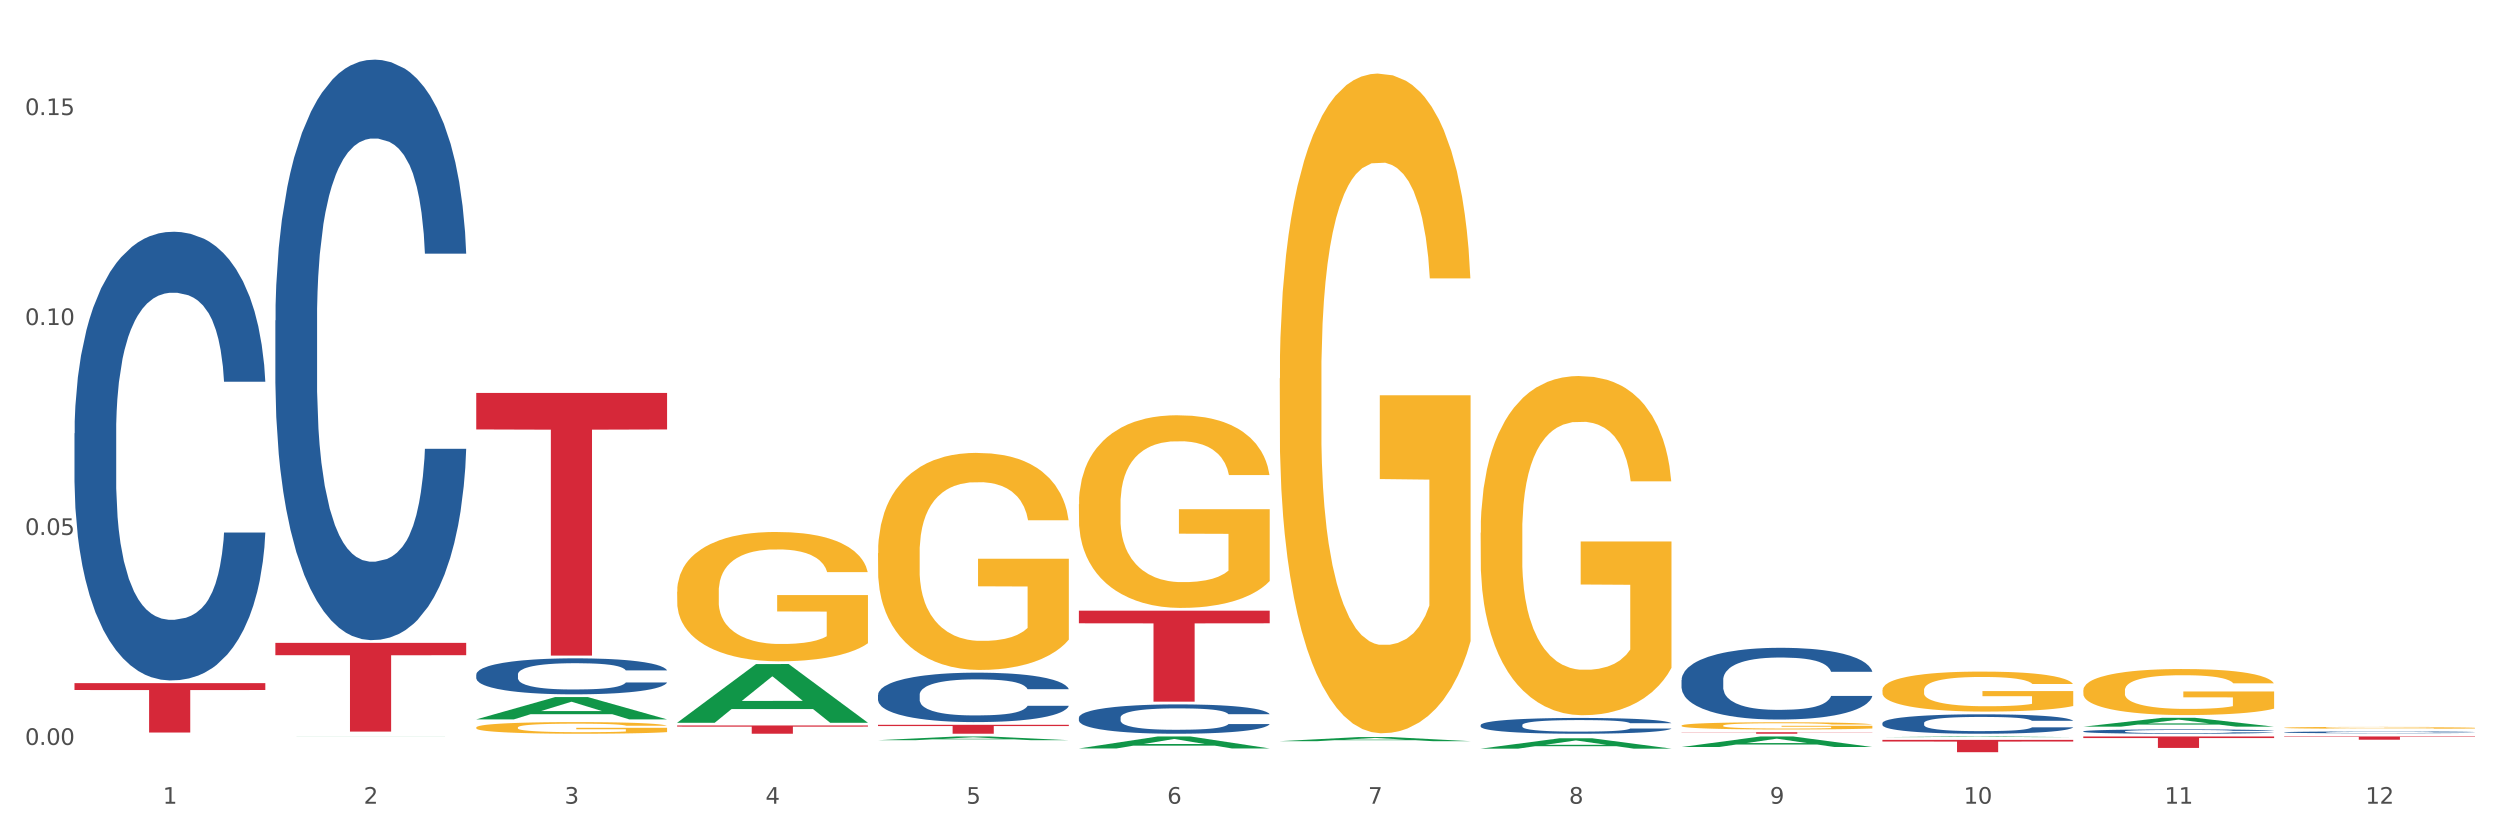 <?xml version="1.0" encoding="utf-8" standalone="no"?>
<!DOCTYPE svg PUBLIC "-//W3C//DTD SVG 1.1//EN"
  "http://www.w3.org/Graphics/SVG/1.1/DTD/svg11.dtd">
<svg xmlns:xlink="http://www.w3.org/1999/xlink" width="1080pt" height="360pt" viewBox="0 0 1080 360" xmlns="http://www.w3.org/2000/svg" version="1.1">
 <rect x="0" y="0" width="1080" height="360" fill="#333333" stroke="none"/>
 <defs>
  <style type="text/css">*{stroke-linejoin: round; stroke-linecap: butt}</style>
 </defs>
 <g id="figure_1">
  <g id="patch_1">
   <path d="M 0 360 
L 1080 360 
L 1080 0 
L 0 0 
z
" style="fill: #ffffff; stroke: #ffffff; stroke-linejoin: miter"/>
  </g>
  <g id="axes_1">
   <g id="matplotlib.axis_1">
    <g id="xtick_1">
     <g id="text_1">
      <!-- 1 -->
      <g style="fill: #4d4d4d" transform="translate(70.342 347.204) scale(0.096 -0.096)">
       <defs>
        <path id="DejaVuSans-31" d="M 794 531 
L 1825 531 
L 1825 4091 
L 703 3866 
L 703 4441 
L 1819 4666 
L 2450 4666 
L 2450 531 
L 3481 531 
L 3481 0 
L 794 0 
L 794 531 
z
" transform="scale(0.016)"/>
       </defs>
       <use xlink:href="#DejaVuSans-31"/>
      </g>
     </g>
    </g>
    <g id="xtick_2">
     <g id="text_2">
      <!-- 2 -->
      <g style="fill: #4d4d4d" transform="translate(157.122 347.204) scale(0.096 -0.096)">
       <defs>
        <path id="DejaVuSans-32" d="M 1228 531 
L 3431 531 
L 3431 0 
L 469 0 
L 469 531 
Q 828 903 1448 1529 
Q 2069 2156 2228 2338 
Q 2531 2678 2651 2914 
Q 2772 3150 2772 3378 
Q 2772 3750 2511 3984 
Q 2250 4219 1831 4219 
Q 1534 4219 1204 4116 
Q 875 4013 500 3803 
L 500 4441 
Q 881 4594 1212 4672 
Q 1544 4750 1819 4750 
Q 2544 4750 2975 4387 
Q 3406 4025 3406 3419 
Q 3406 3131 3298 2873 
Q 3191 2616 2906 2266 
Q 2828 2175 2409 1742 
Q 1991 1309 1228 531 
z
" transform="scale(0.016)"/>
       </defs>
       <use xlink:href="#DejaVuSans-32"/>
      </g>
     </g>
    </g>
    <g id="xtick_3">
     <g id="text_3">
      <!-- 3 -->
      <g style="fill: #4d4d4d" transform="translate(243.902 347.204) scale(0.096 -0.096)">
       <defs>
        <path id="DejaVuSans-33" d="M 2597 2516 
Q 3050 2419 3304 2112 
Q 3559 1806 3559 1356 
Q 3559 666 3084 287 
Q 2609 -91 1734 -91 
Q 1441 -91 1130 -33 
Q 819 25 488 141 
L 488 750 
Q 750 597 1062 519 
Q 1375 441 1716 441 
Q 2309 441 2620 675 
Q 2931 909 2931 1356 
Q 2931 1769 2642 2001 
Q 2353 2234 1838 2234 
L 1294 2234 
L 1294 2753 
L 1863 2753 
Q 2328 2753 2575 2939 
Q 2822 3125 2822 3475 
Q 2822 3834 2567 4026 
Q 2313 4219 1838 4219 
Q 1578 4219 1281 4162 
Q 984 4106 628 3988 
L 628 4550 
Q 988 4650 1302 4700 
Q 1616 4750 1894 4750 
Q 2613 4750 3031 4423 
Q 3450 4097 3450 3541 
Q 3450 3153 3228 2886 
Q 3006 2619 2597 2516 
z
" transform="scale(0.016)"/>
       </defs>
       <use xlink:href="#DejaVuSans-33"/>
      </g>
     </g>
    </g>
    <g id="xtick_4">
     <g id="text_4">
      <!-- 4 -->
      <g style="fill: #4d4d4d" transform="translate(330.683 347.204) scale(0.096 -0.096)">
       <defs>
        <path id="DejaVuSans-34" d="M 2419 4116 
L 825 1625 
L 2419 1625 
L 2419 4116 
z
M 2253 4666 
L 3047 4666 
L 3047 1625 
L 3713 1625 
L 3713 1100 
L 3047 1100 
L 3047 0 
L 2419 0 
L 2419 1100 
L 313 1100 
L 313 1709 
L 2253 4666 
z
" transform="scale(0.016)"/>
       </defs>
       <use xlink:href="#DejaVuSans-34"/>
      </g>
     </g>
    </g>
    <g id="xtick_5">
     <g id="text_5">
      <!-- 5 -->
      <g style="fill: #4d4d4d" transform="translate(417.463 347.204) scale(0.096 -0.096)">
       <defs>
        <path id="DejaVuSans-35" d="M 691 4666 
L 3169 4666 
L 3169 4134 
L 1269 4134 
L 1269 2991 
Q 1406 3038 1543 3061 
Q 1681 3084 1819 3084 
Q 2600 3084 3056 2656 
Q 3513 2228 3513 1497 
Q 3513 744 3044 326 
Q 2575 -91 1722 -91 
Q 1428 -91 1123 -41 
Q 819 9 494 109 
L 494 744 
Q 775 591 1075 516 
Q 1375 441 1709 441 
Q 2250 441 2565 725 
Q 2881 1009 2881 1497 
Q 2881 1984 2565 2268 
Q 2250 2553 1709 2553 
Q 1456 2553 1204 2497 
Q 953 2441 691 2322 
L 691 4666 
z
" transform="scale(0.016)"/>
       </defs>
       <use xlink:href="#DejaVuSans-35"/>
      </g>
     </g>
    </g>
    <g id="xtick_6">
     <g id="text_6">
      <!-- 6 -->
      <g style="fill: #4d4d4d" transform="translate(504.243 347.204) scale(0.096 -0.096)">
       <defs>
        <path id="DejaVuSans-36" d="M 2113 2584 
Q 1688 2584 1439 2293 
Q 1191 2003 1191 1497 
Q 1191 994 1439 701 
Q 1688 409 2113 409 
Q 2538 409 2786 701 
Q 3034 994 3034 1497 
Q 3034 2003 2786 2293 
Q 2538 2584 2113 2584 
z
M 3366 4563 
L 3366 3988 
Q 3128 4100 2886 4159 
Q 2644 4219 2406 4219 
Q 1781 4219 1451 3797 
Q 1122 3375 1075 2522 
Q 1259 2794 1537 2939 
Q 1816 3084 2150 3084 
Q 2853 3084 3261 2657 
Q 3669 2231 3669 1497 
Q 3669 778 3244 343 
Q 2819 -91 2113 -91 
Q 1303 -91 875 529 
Q 447 1150 447 2328 
Q 447 3434 972 4092 
Q 1497 4750 2381 4750 
Q 2619 4750 2861 4703 
Q 3103 4656 3366 4563 
z
" transform="scale(0.016)"/>
       </defs>
       <use xlink:href="#DejaVuSans-36"/>
      </g>
     </g>
    </g>
    <g id="xtick_7">
     <g id="text_7">
      <!-- 7 -->
      <g style="fill: #4d4d4d" transform="translate(591.024 347.204) scale(0.096 -0.096)">
       <defs>
        <path id="DejaVuSans-37" d="M 525 4666 
L 3525 4666 
L 3525 4397 
L 1831 0 
L 1172 0 
L 2766 4134 
L 525 4134 
L 525 4666 
z
" transform="scale(0.016)"/>
       </defs>
       <use xlink:href="#DejaVuSans-37"/>
      </g>
     </g>
    </g>
    <g id="xtick_8">
     <g id="text_8">
      <!-- 8 -->
      <g style="fill: #4d4d4d" transform="translate(677.804 347.204) scale(0.096 -0.096)">
       <defs>
        <path id="DejaVuSans-38" d="M 2034 2216 
Q 1584 2216 1326 1975 
Q 1069 1734 1069 1313 
Q 1069 891 1326 650 
Q 1584 409 2034 409 
Q 2484 409 2743 651 
Q 3003 894 3003 1313 
Q 3003 1734 2745 1975 
Q 2488 2216 2034 2216 
z
M 1403 2484 
Q 997 2584 770 2862 
Q 544 3141 544 3541 
Q 544 4100 942 4425 
Q 1341 4750 2034 4750 
Q 2731 4750 3128 4425 
Q 3525 4100 3525 3541 
Q 3525 3141 3298 2862 
Q 3072 2584 2669 2484 
Q 3125 2378 3379 2068 
Q 3634 1759 3634 1313 
Q 3634 634 3220 271 
Q 2806 -91 2034 -91 
Q 1263 -91 848 271 
Q 434 634 434 1313 
Q 434 1759 690 2068 
Q 947 2378 1403 2484 
z
M 1172 3481 
Q 1172 3119 1398 2916 
Q 1625 2713 2034 2713 
Q 2441 2713 2670 2916 
Q 2900 3119 2900 3481 
Q 2900 3844 2670 4047 
Q 2441 4250 2034 4250 
Q 1625 4250 1398 4047 
Q 1172 3844 1172 3481 
z
" transform="scale(0.016)"/>
       </defs>
       <use xlink:href="#DejaVuSans-38"/>
      </g>
     </g>
    </g>
    <g id="xtick_9">
     <g id="text_9">
      <!-- 9 -->
      <g style="fill: #4d4d4d" transform="translate(764.584 347.204) scale(0.096 -0.096)">
       <defs>
        <path id="DejaVuSans-39" d="M 703 97 
L 703 672 
Q 941 559 1184 500 
Q 1428 441 1663 441 
Q 2288 441 2617 861 
Q 2947 1281 2994 2138 
Q 2813 1869 2534 1725 
Q 2256 1581 1919 1581 
Q 1219 1581 811 2004 
Q 403 2428 403 3163 
Q 403 3881 828 4315 
Q 1253 4750 1959 4750 
Q 2769 4750 3195 4129 
Q 3622 3509 3622 2328 
Q 3622 1225 3098 567 
Q 2575 -91 1691 -91 
Q 1453 -91 1209 -44 
Q 966 3 703 97 
z
M 1959 2075 
Q 2384 2075 2632 2365 
Q 2881 2656 2881 3163 
Q 2881 3666 2632 3958 
Q 2384 4250 1959 4250 
Q 1534 4250 1286 3958 
Q 1038 3666 1038 3163 
Q 1038 2656 1286 2365 
Q 1534 2075 1959 2075 
z
" transform="scale(0.016)"/>
       </defs>
       <use xlink:href="#DejaVuSans-39"/>
      </g>
     </g>
    </g>
    <g id="xtick_10">
     <g id="text_10">
      <!-- 10 -->
      <g style="fill: #4d4d4d" transform="translate(848.311 347.204) scale(0.096 -0.096)">
       <defs>
        <path id="DejaVuSans-30" d="M 2034 4250 
Q 1547 4250 1301 3770 
Q 1056 3291 1056 2328 
Q 1056 1369 1301 889 
Q 1547 409 2034 409 
Q 2525 409 2770 889 
Q 3016 1369 3016 2328 
Q 3016 3291 2770 3770 
Q 2525 4250 2034 4250 
z
M 2034 4750 
Q 2819 4750 3233 4129 
Q 3647 3509 3647 2328 
Q 3647 1150 3233 529 
Q 2819 -91 2034 -91 
Q 1250 -91 836 529 
Q 422 1150 422 2328 
Q 422 3509 836 4129 
Q 1250 4750 2034 4750 
z
" transform="scale(0.016)"/>
       </defs>
       <use xlink:href="#DejaVuSans-31"/>
       <use xlink:href="#DejaVuSans-30" transform="translate(63.623 0)"/>
      </g>
     </g>
    </g>
    <g id="xtick_11">
     <g id="text_11">
      <!-- 11 -->
      <g style="fill: #4d4d4d" transform="translate(935.091 347.204) scale(0.096 -0.096)">
       <use xlink:href="#DejaVuSans-31"/>
       <use xlink:href="#DejaVuSans-31" transform="translate(63.623 0)"/>
      </g>
     </g>
    </g>
    <g id="xtick_12">
     <g id="text_12">
      <!-- 12 -->
      <g style="fill: #4d4d4d" transform="translate(1021.871 347.204) scale(0.096 -0.096)">
       <use xlink:href="#DejaVuSans-31"/>
       <use xlink:href="#DejaVuSans-32" transform="translate(63.623 0)"/>
      </g>
     </g>
    </g>
    <g id="xtick_13"/>
    <g id="xtick_14"/>
    <g id="xtick_15"/>
    <g id="xtick_16"/>
    <g id="xtick_17"/>
    <g id="xtick_18"/>
    <g id="xtick_19"/>
    <g id="xtick_20"/>
    <g id="xtick_21"/>
    <g id="xtick_22"/>
    <g id="xtick_23"/>
   </g>
   <g id="matplotlib.axis_2">
    <g id="ytick_1">
     <g id="text_13">
      <!-- 0.00 -->
      <g style="fill: #4d4d4d" transform="translate(10.8 321.797) scale(0.096 -0.096)">
       <defs>
        <path id="DejaVuSans-2e" d="M 684 794 
L 1344 794 
L 1344 0 
L 684 0 
L 684 794 
z
" transform="scale(0.016)"/>
       </defs>
       <use xlink:href="#DejaVuSans-30"/>
       <use xlink:href="#DejaVuSans-2e" transform="translate(63.623 0)"/>
       <use xlink:href="#DejaVuSans-30" transform="translate(95.41 0)"/>
       <use xlink:href="#DejaVuSans-30" transform="translate(159.033 0)"/>
      </g>
     </g>
    </g>
    <g id="ytick_2">
     <g id="text_14">
      <!-- 0.05 -->
      <g style="fill: #4d4d4d" transform="translate(10.8 231.1) scale(0.096 -0.096)">
       <use xlink:href="#DejaVuSans-30"/>
       <use xlink:href="#DejaVuSans-2e" transform="translate(63.623 0)"/>
       <use xlink:href="#DejaVuSans-30" transform="translate(95.41 0)"/>
       <use xlink:href="#DejaVuSans-35" transform="translate(159.033 0)"/>
      </g>
     </g>
    </g>
    <g id="ytick_3">
     <g id="text_15">
      <!-- 0.10 -->
      <g style="fill: #4d4d4d" transform="translate(10.8 140.403) scale(0.096 -0.096)">
       <use xlink:href="#DejaVuSans-30"/>
       <use xlink:href="#DejaVuSans-2e" transform="translate(63.623 0)"/>
       <use xlink:href="#DejaVuSans-31" transform="translate(95.41 0)"/>
       <use xlink:href="#DejaVuSans-30" transform="translate(159.033 0)"/>
      </g>
     </g>
    </g>
    <g id="ytick_4">
     <g id="text_16">
      <!-- 0.15 -->
      <g style="fill: #4d4d4d" transform="translate(10.8 49.706) scale(0.096 -0.096)">
       <use xlink:href="#DejaVuSans-30"/>
       <use xlink:href="#DejaVuSans-2e" transform="translate(63.623 0)"/>
       <use xlink:href="#DejaVuSans-31" transform="translate(95.41 0)"/>
       <use xlink:href="#DejaVuSans-35" transform="translate(159.033 0)"/>
      </g>
     </g>
    </g>
    <g id="ytick_5"/>
    <g id="ytick_6"/>
    <g id="ytick_7"/>
   </g>
   <g id="PolyCollection_1">
    <path d="M 118.955 318.175 
L 119.04 318.175 
L 153.037 318.149 
L 167.145 318.149 
L 201.397 318.175 
L 185.078 318.175 
L 177.684 318.169 
L 142.583 318.169 
L 142.328 318.169 
L 135.189 318.175 
L 118.955 318.175 
L 118.955 318.175 
L 147.002 318.165 
L 173.265 318.165 
L 160.261 318.155 
L 160.091 318.155 
L 159.921 318.155 
L 146.917 318.165 
L 147.002 318.165 
L 118.955 318.175 
z
" clip-path="url(#p1d468a3dc1)" style="fill: #109648"/>
    <path d="M 466.077 217.853 
L 466.174 217.777 
L 466.174 215.041 
L 466.369 212.684 
L 467.342 206.983 
L 468.802 202.27 
L 469.873 199.761 
L 470.943 197.709 
L 472.209 195.656 
L 473.766 193.528 
L 476.589 190.411 
L 478.341 188.815 
L 480.482 187.142 
L 484.375 184.71 
L 487.198 183.341 
L 490.118 182.201 
L 494.887 180.833 
L 498.002 180.225 
L 501.311 179.768 
L 505.302 179.464 
L 508.319 179.388 
L 514.938 179.616 
L 520.583 180.301 
L 523.309 180.833 
L 526.813 181.745 
L 528.662 182.353 
L 531.679 183.569 
L 534.794 185.166 
L 536.935 186.534 
L 540.147 189.119 
L 542.581 191.703 
L 544.819 194.896 
L 545.987 197.1 
L 546.863 199.153 
L 547.642 201.509 
L 548.421 205.234 
L 530.901 205.234 
L 530.219 202.574 
L 529.149 200.065 
L 527.591 197.633 
L 526.229 196.112 
L 523.893 194.212 
L 521.751 192.996 
L 519.513 192.083 
L 516.787 191.323 
L 514.646 190.943 
L 511.629 190.639 
L 505.691 190.715 
L 501.701 191.323 
L 498.975 192.083 
L 497.223 192.767 
L 495.666 193.528 
L 493.914 194.592 
L 491.87 196.188 
L 490.41 197.633 
L 488.95 199.457 
L 487.782 201.281 
L 486.711 203.41 
L 485.835 205.69 
L 485.154 208.047 
L 484.57 210.936 
L 484.083 215.725 
L 484.083 226.139 
L 484.278 228.496 
L 484.765 231.612 
L 485.349 233.969 
L 486.322 236.782 
L 487.198 238.682 
L 488.853 241.419 
L 490.702 243.699 
L 492.162 245.144 
L 493.622 246.36 
L 496.153 248.032 
L 498.975 249.401 
L 501.409 250.237 
L 504.718 250.997 
L 506.957 251.301 
L 508.903 251.453 
L 513.673 251.453 
L 517.079 251.225 
L 520.875 250.693 
L 523.795 250.009 
L 526.229 249.173 
L 528.954 247.804 
L 530.706 246.512 
L 530.706 230.624 
L 509.293 230.548 
L 509.293 219.982 
L 548.518 219.982 
L 548.518 250.997 
L 546.863 252.593 
L 545.014 254.038 
L 543.067 255.33 
L 540.147 256.926 
L 536.643 258.447 
L 533.529 259.511 
L 530.219 260.423 
L 526.326 261.259 
L 521.265 262.019 
L 518.15 262.324 
L 514.257 262.552 
L 509.682 262.628 
L 505.691 262.476 
L 501.798 262.096 
L 497.71 261.411 
L 493.719 260.423 
L 490.702 259.435 
L 487.685 258.219 
L 484.473 256.622 
L 481.942 255.102 
L 479.995 253.734 
L 477.854 251.985 
L 475.518 249.705 
L 473.766 247.652 
L 472.209 245.524 
L 470.554 242.787 
L 469.386 240.43 
L 468.218 237.466 
L 467.537 235.261 
L 466.758 231.841 
L 466.174 227.051 
L 466.077 217.853 
z
" clip-path="url(#p1d468a3dc1)" style="fill: #f7b32b"/>
    <path d="M 552.857 163.475 
L 552.954 163.215 
L 552.954 153.845 
L 553.149 145.776 
L 554.122 126.254 
L 555.582 110.116 
L 556.653 101.527 
L 557.724 94.499 
L 558.989 87.471 
L 560.546 80.183 
L 563.369 69.512 
L 565.121 64.046 
L 567.262 58.319 
L 571.156 49.99 
L 573.978 45.305 
L 576.898 41.401 
L 581.668 36.715 
L 584.782 34.633 
L 588.092 33.071 
L 592.082 32.03 
L 595.1 31.77 
L 601.718 32.551 
L 607.364 34.893 
L 610.089 36.715 
L 613.593 39.839 
L 615.442 41.921 
L 618.46 46.086 
L 621.574 51.552 
L 623.716 56.237 
L 626.928 65.087 
L 629.361 73.936 
L 631.6 84.868 
L 632.768 92.417 
L 633.644 99.445 
L 634.422 107.513 
L 635.201 120.268 
L 617.681 120.268 
L 617 111.157 
L 615.929 102.568 
L 614.372 94.239 
L 613.009 89.033 
L 610.673 82.526 
L 608.532 78.361 
L 606.293 75.238 
L 603.568 72.635 
L 601.426 71.334 
L 598.409 70.292 
L 592.472 70.553 
L 588.481 72.635 
L 585.756 75.238 
L 584.004 77.58 
L 582.446 80.183 
L 580.694 83.827 
L 578.65 89.293 
L 577.19 94.239 
L 575.73 100.486 
L 574.562 106.733 
L 573.492 114.021 
L 572.616 121.829 
L 571.934 129.898 
L 571.35 139.789 
L 570.864 156.187 
L 570.864 191.846 
L 571.058 199.915 
L 571.545 210.587 
L 572.129 218.656 
L 573.102 228.287 
L 573.978 234.794 
L 575.633 244.164 
L 577.482 251.973 
L 578.942 256.918 
L 580.402 261.083 
L 582.933 266.809 
L 585.756 271.494 
L 588.189 274.357 
L 591.498 276.96 
L 593.737 278.001 
L 595.684 278.522 
L 600.453 278.522 
L 603.86 277.741 
L 607.656 275.919 
L 610.576 273.577 
L 613.009 270.713 
L 615.734 266.028 
L 617.486 261.603 
L 617.486 207.203 
L 596.073 206.943 
L 596.073 170.763 
L 635.298 170.763 
L 635.298 276.96 
L 633.644 282.426 
L 631.794 287.372 
L 629.848 291.797 
L 626.928 297.263 
L 623.424 302.468 
L 620.309 306.112 
L 617 309.236 
L 613.106 312.099 
L 608.045 314.702 
L 604.93 315.743 
L 601.037 316.524 
L 596.462 316.784 
L 592.472 316.264 
L 588.578 314.962 
L 584.49 312.62 
L 580.5 309.236 
L 577.482 305.852 
L 574.465 301.688 
L 571.253 296.222 
L 568.722 291.016 
L 566.776 286.331 
L 564.634 280.344 
L 562.298 272.535 
L 560.546 265.508 
L 558.989 258.22 
L 557.334 248.849 
L 556.166 240.78 
L 554.998 230.629 
L 554.317 223.081 
L 553.538 211.368 
L 552.954 194.97 
L 552.857 163.475 
z
" clip-path="url(#p1d468a3dc1)" style="fill: #f7b32b"/>
    <path d="M 639.637 230.155 
L 639.735 230.021 
L 639.735 225.203 
L 639.929 221.054 
L 640.903 211.016 
L 642.363 202.719 
L 643.433 198.302 
L 644.504 194.689 
L 645.769 191.075 
L 647.327 187.328 
L 650.149 181.841 
L 651.901 179.031 
L 654.043 176.086 
L 657.936 171.804 
L 660.759 169.395 
L 663.679 167.387 
L 668.448 164.978 
L 671.563 163.907 
L 674.872 163.104 
L 678.863 162.569 
L 681.88 162.435 
L 688.499 162.837 
L 694.144 164.041 
L 696.869 164.978 
L 700.373 166.584 
L 702.223 167.655 
L 705.24 169.796 
L 708.355 172.607 
L 710.496 175.016 
L 713.708 179.566 
L 716.141 184.116 
L 718.38 189.737 
L 719.548 193.618 
L 720.424 197.232 
L 721.203 201.381 
L 721.981 207.938 
L 704.461 207.938 
L 703.78 203.254 
L 702.709 198.838 
L 701.152 194.555 
L 699.789 191.878 
L 697.453 188.533 
L 695.312 186.391 
L 693.073 184.785 
L 690.348 183.447 
L 688.207 182.778 
L 685.189 182.242 
L 679.252 182.376 
L 675.261 183.447 
L 672.536 184.785 
L 670.784 185.99 
L 669.227 187.328 
L 667.475 189.202 
L 665.431 192.012 
L 663.971 194.555 
L 662.511 197.767 
L 661.343 200.979 
L 660.272 204.726 
L 659.396 208.741 
L 658.715 212.89 
L 658.131 217.976 
L 657.644 226.407 
L 657.644 244.742 
L 657.839 248.891 
L 658.325 254.378 
L 658.909 258.527 
L 659.883 263.479 
L 660.759 266.825 
L 662.413 271.643 
L 664.263 275.658 
L 665.723 278.2 
L 667.183 280.342 
L 669.713 283.286 
L 672.536 285.695 
L 674.969 287.167 
L 678.279 288.506 
L 680.517 289.041 
L 682.464 289.309 
L 687.233 289.309 
L 690.64 288.907 
L 694.436 287.97 
L 697.356 286.766 
L 699.789 285.294 
L 702.515 282.885 
L 704.267 280.609 
L 704.267 252.638 
L 682.853 252.505 
L 682.853 233.902 
L 722.079 233.902 
L 722.079 288.506 
L 720.424 291.316 
L 718.575 293.859 
L 716.628 296.134 
L 713.708 298.944 
L 710.204 301.621 
L 707.089 303.495 
L 703.78 305.101 
L 699.887 306.573 
L 694.825 307.911 
L 691.711 308.447 
L 687.817 308.848 
L 683.243 308.982 
L 679.252 308.714 
L 675.359 308.045 
L 671.271 306.841 
L 667.28 305.101 
L 664.263 303.361 
L 661.245 301.22 
L 658.033 298.409 
L 655.503 295.733 
L 653.556 293.324 
L 651.415 290.245 
L 649.079 286.23 
L 647.327 282.617 
L 645.769 278.87 
L 644.115 274.052 
L 642.947 269.903 
L 641.779 264.683 
L 641.097 260.802 
L 640.319 254.78 
L 639.735 246.348 
L 639.637 230.155 
z
" clip-path="url(#p1d468a3dc1)" style="fill: #f7b32b"/>
    <path d="M 726.418 313.462 
L 726.515 313.459 
L 726.515 313.356 
L 726.71 313.268 
L 727.683 313.054 
L 729.143 312.877 
L 730.214 312.783 
L 731.284 312.706 
L 732.55 312.63 
L 734.107 312.55 
L 736.93 312.433 
L 738.682 312.373 
L 740.823 312.31 
L 744.716 312.219 
L 747.539 312.168 
L 750.459 312.125 
L 755.228 312.074 
L 758.343 312.051 
L 761.652 312.034 
L 765.643 312.023 
L 768.66 312.02 
L 775.279 312.028 
L 780.924 312.054 
L 783.65 312.074 
L 787.154 312.108 
L 789.003 312.131 
L 792.02 312.177 
L 795.135 312.236 
L 797.276 312.288 
L 800.488 312.385 
L 802.922 312.481 
L 805.16 312.601 
L 806.328 312.684 
L 807.204 312.761 
L 807.983 312.849 
L 808.762 312.989 
L 791.242 312.989 
L 790.56 312.889 
L 789.49 312.795 
L 787.932 312.704 
L 786.57 312.647 
L 784.234 312.575 
L 782.092 312.53 
L 779.854 312.496 
L 777.128 312.467 
L 774.987 312.453 
L 771.97 312.442 
L 766.032 312.444 
L 762.042 312.467 
L 759.316 312.496 
L 757.564 312.521 
L 756.007 312.55 
L 754.255 312.59 
L 752.211 312.65 
L 750.751 312.704 
L 749.291 312.772 
L 748.123 312.84 
L 747.052 312.92 
L 746.176 313.006 
L 745.495 313.094 
L 744.911 313.202 
L 744.424 313.382 
L 744.424 313.772 
L 744.619 313.86 
L 745.106 313.977 
L 745.69 314.066 
L 746.663 314.171 
L 747.539 314.242 
L 749.194 314.345 
L 751.043 314.43 
L 752.503 314.484 
L 753.963 314.53 
L 756.494 314.593 
L 759.316 314.644 
L 761.75 314.675 
L 765.059 314.704 
L 767.298 314.715 
L 769.244 314.721 
L 774.014 314.721 
L 777.42 314.712 
L 781.216 314.692 
L 784.136 314.667 
L 786.57 314.635 
L 789.295 314.584 
L 791.047 314.536 
L 791.047 313.94 
L 769.634 313.937 
L 769.634 313.541 
L 808.859 313.541 
L 808.859 314.704 
L 807.204 314.764 
L 805.355 314.818 
L 803.408 314.866 
L 800.488 314.926 
L 796.984 314.983 
L 793.87 315.023 
L 790.56 315.057 
L 786.667 315.088 
L 781.606 315.117 
L 778.491 315.128 
L 774.598 315.137 
L 770.023 315.14 
L 766.032 315.134 
L 762.139 315.12 
L 758.051 315.094 
L 754.06 315.057 
L 751.043 315.02 
L 748.026 314.974 
L 744.814 314.915 
L 742.283 314.858 
L 740.336 314.806 
L 738.195 314.741 
L 735.859 314.655 
L 734.107 314.578 
L 732.55 314.499 
L 730.895 314.396 
L 729.727 314.308 
L 728.559 314.197 
L 727.878 314.114 
L 727.099 313.986 
L 726.515 313.806 
L 726.418 313.462 
z
" clip-path="url(#p1d468a3dc1)" style="fill: #f7b32b"/>
    <path d="M 813.198 298.111 
L 813.295 298.095 
L 813.295 297.526 
L 813.49 297.037 
L 814.463 295.853 
L 815.923 294.875 
L 816.994 294.354 
L 818.065 293.927 
L 819.33 293.501 
L 820.887 293.059 
L 823.71 292.412 
L 825.462 292.08 
L 827.603 291.733 
L 831.497 291.228 
L 834.319 290.944 
L 837.239 290.707 
L 842.009 290.423 
L 845.123 290.297 
L 848.433 290.202 
L 852.423 290.139 
L 855.441 290.123 
L 862.059 290.17 
L 867.705 290.312 
L 870.43 290.423 
L 873.934 290.612 
L 875.783 290.739 
L 878.801 290.991 
L 881.915 291.323 
L 884.057 291.607 
L 887.269 292.144 
L 889.702 292.68 
L 891.941 293.343 
L 893.109 293.801 
L 893.985 294.227 
L 894.763 294.717 
L 895.542 295.49 
L 878.022 295.49 
L 877.341 294.938 
L 876.27 294.417 
L 874.713 293.912 
L 873.35 293.596 
L 871.014 293.201 
L 868.873 292.949 
L 866.634 292.759 
L 863.909 292.601 
L 861.767 292.522 
L 858.75 292.459 
L 852.813 292.475 
L 848.822 292.601 
L 846.097 292.759 
L 844.345 292.901 
L 842.787 293.059 
L 841.035 293.28 
L 838.991 293.612 
L 837.531 293.912 
L 836.071 294.29 
L 834.903 294.669 
L 833.833 295.111 
L 832.957 295.585 
L 832.275 296.074 
L 831.691 296.674 
L 831.205 297.669 
L 831.205 299.831 
L 831.399 300.321 
L 831.886 300.968 
L 832.47 301.457 
L 833.443 302.041 
L 834.319 302.436 
L 835.974 303.004 
L 837.823 303.478 
L 839.283 303.778 
L 840.743 304.03 
L 843.274 304.377 
L 846.097 304.662 
L 848.53 304.835 
L 851.839 304.993 
L 854.078 305.056 
L 856.025 305.088 
L 860.794 305.088 
L 864.201 305.04 
L 867.997 304.93 
L 870.917 304.788 
L 873.35 304.614 
L 876.075 304.33 
L 877.827 304.062 
L 877.827 300.763 
L 856.414 300.747 
L 856.414 298.553 
L 895.639 298.553 
L 895.639 304.993 
L 893.985 305.325 
L 892.135 305.624 
L 890.189 305.893 
L 887.269 306.224 
L 883.765 306.54 
L 880.65 306.761 
L 877.341 306.95 
L 873.447 307.124 
L 868.386 307.282 
L 865.271 307.345 
L 861.378 307.392 
L 856.803 307.408 
L 852.813 307.377 
L 848.919 307.298 
L 844.831 307.156 
L 840.841 306.95 
L 837.823 306.745 
L 834.806 306.493 
L 831.594 306.161 
L 829.063 305.845 
L 827.117 305.561 
L 824.975 305.198 
L 822.639 304.725 
L 820.887 304.298 
L 819.33 303.856 
L 817.675 303.288 
L 816.507 302.799 
L 815.339 302.183 
L 814.658 301.725 
L 813.879 301.015 
L 813.295 300.021 
L 813.198 298.111 
z
" clip-path="url(#p1d468a3dc1)" style="fill: #f7b32b"/>
    <path d="M 899.978 298.213 
L 900.076 298.195 
L 900.076 297.541 
L 900.27 296.978 
L 901.244 295.615 
L 902.704 294.489 
L 903.774 293.889 
L 904.845 293.398 
L 906.11 292.908 
L 907.668 292.399 
L 910.49 291.654 
L 912.242 291.273 
L 914.384 290.873 
L 918.277 290.292 
L 921.1 289.965 
L 924.02 289.692 
L 928.789 289.365 
L 931.904 289.22 
L 935.213 289.111 
L 939.204 289.038 
L 942.221 289.02 
L 948.84 289.074 
L 954.485 289.238 
L 957.21 289.365 
L 960.714 289.583 
L 962.564 289.728 
L 965.581 290.019 
L 968.696 290.401 
L 970.837 290.728 
L 974.049 291.345 
L 976.482 291.963 
L 978.721 292.726 
L 979.889 293.253 
L 980.765 293.744 
L 981.544 294.307 
L 982.322 295.197 
L 964.802 295.197 
L 964.121 294.561 
L 963.05 293.962 
L 961.493 293.38 
L 960.13 293.017 
L 957.794 292.563 
L 955.653 292.272 
L 953.414 292.054 
L 950.689 291.872 
L 948.548 291.781 
L 945.53 291.709 
L 939.593 291.727 
L 935.602 291.872 
L 932.877 292.054 
L 931.125 292.217 
L 929.568 292.399 
L 927.816 292.654 
L 925.772 293.035 
L 924.312 293.38 
L 922.852 293.816 
L 921.684 294.252 
L 920.613 294.761 
L 919.737 295.306 
L 919.056 295.869 
L 918.472 296.56 
L 917.985 297.704 
L 917.985 300.194 
L 918.18 300.757 
L 918.666 301.502 
L 919.25 302.065 
L 920.224 302.737 
L 921.1 303.191 
L 922.754 303.845 
L 924.604 304.391 
L 926.064 304.736 
L 927.524 305.026 
L 930.054 305.426 
L 932.877 305.753 
L 935.31 305.953 
L 938.62 306.135 
L 940.858 306.207 
L 942.805 306.244 
L 947.574 306.244 
L 950.981 306.189 
L 954.777 306.062 
L 957.697 305.899 
L 960.13 305.699 
L 962.856 305.372 
L 964.608 305.063 
L 964.608 301.265 
L 943.194 301.247 
L 943.194 298.722 
L 982.42 298.722 
L 982.42 306.135 
L 980.765 306.516 
L 978.916 306.861 
L 976.969 307.17 
L 974.049 307.552 
L 970.545 307.915 
L 967.43 308.17 
L 964.121 308.388 
L 960.228 308.587 
L 955.166 308.769 
L 952.052 308.842 
L 948.158 308.896 
L 943.584 308.915 
L 939.593 308.878 
L 935.7 308.787 
L 931.612 308.624 
L 927.621 308.388 
L 924.604 308.151 
L 921.586 307.861 
L 918.374 307.479 
L 915.844 307.116 
L 913.897 306.789 
L 911.756 306.371 
L 909.42 305.826 
L 907.668 305.335 
L 906.11 304.827 
L 904.456 304.172 
L 903.288 303.609 
L 902.12 302.901 
L 901.438 302.374 
L 900.66 301.556 
L 900.076 300.412 
L 899.978 298.213 
z
" clip-path="url(#p1d468a3dc1)" style="fill: #f7b32b"/>
    <path d="M 986.759 318.149 
L 1069.2 318.149 
L 1069.2 318.345 
L 1036.77 318.346 
L 1036.77 319.558 
L 1018.993 319.558 
L 1018.993 318.346 
L 986.759 318.345 
L 986.759 318.151 
L 986.759 318.149 
z
" clip-path="url(#p1d468a3dc1)" style="fill: #d62839"/>
    <path d="M 813.198 319.613 
L 895.639 319.613 
L 895.639 320.354 
L 863.21 320.359 
L 863.21 324.95 
L 845.432 324.95 
L 845.432 320.359 
L 813.198 320.354 
L 813.198 319.618 
L 813.198 319.613 
z
" clip-path="url(#p1d468a3dc1)" style="fill: #d62839"/>
    <path d="M 726.418 316.309 
L 808.859 316.309 
L 808.859 316.402 
L 776.429 316.403 
L 776.429 316.98 
L 758.652 316.98 
L 758.652 316.403 
L 726.418 316.402 
L 726.418 316.31 
L 726.418 316.309 
z
" clip-path="url(#p1d468a3dc1)" style="fill: #d62839"/>
    <path d="M 466.077 263.797 
L 548.518 263.797 
L 548.518 269.262 
L 516.088 269.299 
L 516.088 303.124 
L 498.311 303.124 
L 498.311 269.299 
L 466.077 269.262 
L 466.077 263.834 
L 466.077 263.797 
z
" clip-path="url(#p1d468a3dc1)" style="fill: #d62839"/>
    <path d="M 379.296 313.118 
L 461.738 313.118 
L 461.738 313.655 
L 429.308 313.659 
L 429.308 316.98 
L 411.531 316.98 
L 411.531 313.659 
L 379.296 313.655 
L 379.296 313.122 
L 379.296 313.118 
z
" clip-path="url(#p1d468a3dc1)" style="fill: #d62839"/>
    <path d="M 292.516 313.409 
L 374.957 313.409 
L 374.957 313.905 
L 342.528 313.908 
L 342.528 316.98 
L 324.75 316.98 
L 324.75 313.908 
L 292.516 313.905 
L 292.516 313.412 
L 292.516 313.409 
z
" clip-path="url(#p1d468a3dc1)" style="fill: #d62839"/>
    <path d="M 205.736 169.748 
L 288.177 169.748 
L 288.177 185.519 
L 255.747 185.625 
L 255.747 283.23 
L 237.97 283.23 
L 237.97 185.625 
L 205.736 185.519 
L 205.736 169.855 
L 205.736 169.748 
z
" clip-path="url(#p1d468a3dc1)" style="fill: #d62839"/>
    <path d="M 118.955 277.718 
L 201.397 277.718 
L 201.397 283.044 
L 168.967 283.08 
L 168.967 316.047 
L 151.189 316.047 
L 151.189 283.08 
L 118.955 283.044 
L 118.955 277.754 
L 118.955 277.718 
z
" clip-path="url(#p1d468a3dc1)" style="fill: #d62839"/>
    <path d="M 32.175 295.127 
L 114.616 295.127 
L 114.616 298.09 
L 82.187 298.11 
L 82.187 316.45 
L 64.409 316.45 
L 64.409 298.11 
L 32.175 298.09 
L 32.175 295.147 
L 32.175 295.127 
z
" clip-path="url(#p1d468a3dc1)" style="fill: #d62839"/>
    <path d="M 986.759 314.389 
L 986.856 314.388 
L 986.856 314.362 
L 987.051 314.339 
L 988.024 314.285 
L 989.484 314.239 
L 990.555 314.215 
L 991.625 314.196 
L 992.891 314.176 
L 994.448 314.156 
L 997.271 314.126 
L 999.023 314.11 
L 1001.164 314.094 
L 1005.057 314.071 
L 1007.88 314.058 
L 1010.8 314.047 
L 1015.569 314.034 
L 1018.684 314.028 
L 1021.993 314.024 
L 1025.984 314.021 
L 1029.001 314.02 
L 1035.62 314.022 
L 1041.265 314.029 
L 1043.991 314.034 
L 1047.495 314.043 
L 1049.344 314.048 
L 1052.361 314.06 
L 1055.476 314.075 
L 1057.617 314.089 
L 1060.829 314.113 
L 1063.263 314.138 
L 1065.501 314.169 
L 1066.669 314.19 
L 1067.545 314.21 
L 1068.324 314.232 
L 1069.103 314.268 
L 1051.583 314.268 
L 1050.901 314.242 
L 1049.831 314.218 
L 1048.273 314.195 
L 1046.911 314.18 
L 1044.575 314.162 
L 1042.433 314.151 
L 1040.195 314.142 
L 1037.469 314.134 
L 1035.328 314.131 
L 1032.311 314.128 
L 1026.373 314.129 
L 1022.383 314.134 
L 1019.657 314.142 
L 1017.905 314.148 
L 1016.348 314.156 
L 1014.596 314.166 
L 1012.552 314.181 
L 1011.092 314.195 
L 1009.632 314.212 
L 1008.464 314.23 
L 1007.393 314.25 
L 1006.517 314.272 
L 1005.836 314.295 
L 1005.252 314.323 
L 1004.765 314.369 
L 1004.765 314.468 
L 1004.96 314.491 
L 1005.447 314.521 
L 1006.031 314.544 
L 1007.004 314.57 
L 1007.88 314.589 
L 1009.535 314.615 
L 1011.384 314.637 
L 1012.844 314.651 
L 1014.304 314.662 
L 1016.835 314.678 
L 1019.657 314.692 
L 1022.091 314.7 
L 1025.4 314.707 
L 1027.639 314.71 
L 1029.585 314.711 
L 1034.355 314.711 
L 1037.761 314.709 
L 1041.557 314.704 
L 1044.477 314.697 
L 1046.911 314.689 
L 1049.636 314.676 
L 1051.388 314.664 
L 1051.388 314.511 
L 1029.975 314.511 
L 1029.975 314.409 
L 1069.2 314.409 
L 1069.2 314.707 
L 1067.545 314.722 
L 1065.696 314.736 
L 1063.749 314.748 
L 1060.829 314.764 
L 1057.325 314.778 
L 1054.211 314.788 
L 1050.901 314.797 
L 1047.008 314.805 
L 1041.947 314.813 
L 1038.832 314.815 
L 1034.939 314.818 
L 1030.364 314.818 
L 1026.373 314.817 
L 1022.48 314.813 
L 1018.392 314.807 
L 1014.401 314.797 
L 1011.384 314.788 
L 1008.367 314.776 
L 1005.155 314.761 
L 1002.624 314.746 
L 1000.677 314.733 
L 998.536 314.716 
L 996.2 314.694 
L 994.448 314.675 
L 992.891 314.654 
L 991.236 314.628 
L 990.068 314.605 
L 988.9 314.577 
L 988.219 314.556 
L 987.44 314.523 
L 986.856 314.477 
L 986.759 314.389 
z
" clip-path="url(#p1d468a3dc1)" style="fill: #f7b32b"/>
    <path d="M 205.736 314.273 
L 205.833 314.269 
L 205.833 314.103 
L 206.028 313.961 
L 207.001 313.616 
L 208.461 313.331 
L 209.532 313.18 
L 210.602 313.056 
L 211.868 312.932 
L 213.425 312.803 
L 216.248 312.615 
L 218 312.518 
L 220.141 312.417 
L 224.034 312.27 
L 226.857 312.187 
L 229.777 312.118 
L 234.546 312.036 
L 237.661 311.999 
L 240.97 311.971 
L 244.961 311.953 
L 247.978 311.948 
L 254.597 311.962 
L 260.242 312.003 
L 262.968 312.036 
L 266.472 312.091 
L 268.321 312.128 
L 271.338 312.201 
L 274.453 312.298 
L 276.594 312.38 
L 279.806 312.536 
L 282.24 312.693 
L 284.478 312.886 
L 285.646 313.019 
L 286.522 313.143 
L 287.301 313.285 
L 288.08 313.511 
L 270.56 313.511 
L 269.878 313.35 
L 268.808 313.198 
L 267.25 313.051 
L 265.888 312.959 
L 263.552 312.844 
L 261.41 312.771 
L 259.172 312.716 
L 256.446 312.67 
L 254.305 312.647 
L 251.288 312.628 
L 245.35 312.633 
L 241.36 312.67 
L 238.634 312.716 
L 236.882 312.757 
L 235.325 312.803 
L 233.573 312.867 
L 231.529 312.964 
L 230.069 313.051 
L 228.609 313.161 
L 227.441 313.272 
L 226.37 313.4 
L 225.494 313.538 
L 224.813 313.681 
L 224.229 313.855 
L 223.742 314.145 
L 223.742 314.774 
L 223.937 314.917 
L 224.424 315.105 
L 225.008 315.248 
L 225.981 315.418 
L 226.857 315.532 
L 228.512 315.698 
L 230.361 315.836 
L 231.821 315.923 
L 233.281 315.996 
L 235.812 316.098 
L 238.634 316.18 
L 241.068 316.231 
L 244.377 316.277 
L 246.616 316.295 
L 248.562 316.304 
L 253.332 316.304 
L 256.738 316.291 
L 260.534 316.258 
L 263.454 316.217 
L 265.888 316.167 
L 268.613 316.084 
L 270.365 316.006 
L 270.365 315.045 
L 248.952 315.041 
L 248.952 314.402 
L 288.177 314.402 
L 288.177 316.277 
L 286.522 316.373 
L 284.673 316.461 
L 282.726 316.539 
L 279.806 316.635 
L 276.302 316.727 
L 273.188 316.791 
L 269.878 316.847 
L 265.985 316.897 
L 260.924 316.943 
L 257.809 316.961 
L 253.916 316.975 
L 249.341 316.98 
L 245.35 316.971 
L 241.457 316.948 
L 237.369 316.906 
L 233.378 316.847 
L 230.361 316.787 
L 227.344 316.713 
L 224.132 316.617 
L 221.601 316.525 
L 219.654 316.442 
L 217.513 316.337 
L 215.177 316.199 
L 213.425 316.075 
L 211.868 315.946 
L 210.213 315.781 
L 209.045 315.638 
L 207.877 315.459 
L 207.196 315.326 
L 206.417 315.119 
L 205.833 314.829 
L 205.736 314.273 
z
" clip-path="url(#p1d468a3dc1)" style="fill: #f7b32b"/>
    <path d="M 32.175 187.209 
L 32.272 187.032 
L 32.272 182.075 
L 32.565 175.348 
L 33.637 162.956 
L 35.001 153.574 
L 37.34 142.598 
L 38.607 137.995 
L 40.263 132.861 
L 43.674 124.541 
L 47.572 117.46 
L 50.3 113.565 
L 52.347 111.087 
L 56.927 106.661 
L 59.558 104.713 
L 62.287 103.12 
L 64.625 102.058 
L 68.523 100.819 
L 71.642 100.288 
L 75.247 100.111 
L 78.268 100.288 
L 82.263 100.996 
L 88.11 103.12 
L 90.352 104.359 
L 93.373 106.484 
L 96.491 109.316 
L 99.025 112.149 
L 101.948 116.22 
L 104.969 121.531 
L 107.892 128.258 
L 109.939 134.454 
L 111.595 141.004 
L 113.057 148.971 
L 114.129 157.645 
L 114.616 164.903 
L 96.783 164.903 
L 96.296 158.353 
L 95.322 151.272 
L 94.347 146.492 
L 93.275 142.598 
L 91.619 138.172 
L 90.157 135.34 
L 87.721 131.976 
L 85.479 129.852 
L 83.628 128.612 
L 81.386 127.55 
L 76.611 126.488 
L 73.201 126.488 
L 71.057 126.842 
L 68.426 127.727 
L 66.184 128.966 
L 63.553 131.091 
L 61.507 133.392 
L 59.461 136.402 
L 58.291 138.526 
L 56.537 142.421 
L 55.368 145.607 
L 53.809 151.095 
L 52.932 154.99 
L 51.372 165.08 
L 50.69 172.516 
L 50.398 177.65 
L 50.203 183.314 
L 50.203 210.931 
L 50.788 223.323 
L 51.275 228.634 
L 52.054 234.653 
L 53.516 242.442 
L 55.66 250.054 
L 57.901 255.542 
L 59.753 258.906 
L 61.507 261.384 
L 63.261 263.332 
L 65.405 265.102 
L 67.159 266.164 
L 69.79 267.226 
L 72.908 267.757 
L 75.345 267.757 
L 80.314 266.872 
L 82.556 265.987 
L 84.7 264.748 
L 87.038 262.801 
L 88.89 260.676 
L 89.962 259.083 
L 91.716 255.719 
L 93.08 252.179 
L 94.25 248.107 
L 95.029 244.567 
L 95.906 239.256 
L 96.588 233.237 
L 96.783 230.05 
L 114.616 230.05 
L 114.227 236.423 
L 113.544 242.619 
L 112.18 250.94 
L 111.108 255.719 
L 109.452 261.561 
L 107.697 266.518 
L 105.261 272.006 
L 103.02 276.078 
L 100.681 279.618 
L 98.148 282.805 
L 93.567 287.231 
L 91.911 288.47 
L 88.403 290.594 
L 85.674 291.833 
L 81.679 293.073 
L 77.586 293.781 
L 73.298 293.958 
L 69.498 293.604 
L 65.307 292.541 
L 62.676 291.479 
L 59.753 289.886 
L 56.342 287.408 
L 53.126 284.398 
L 50.105 280.858 
L 47.279 276.786 
L 44.648 272.183 
L 41.238 264.571 
L 38.704 257.136 
L 36.853 250.231 
L 35.586 244.39 
L 34.319 236.954 
L 33.637 231.82 
L 32.565 219.428 
L 32.175 207.922 
L 32.175 187.209 
z
" clip-path="url(#p1d468a3dc1)" style="fill: #255c99"/>
    <path d="M 118.955 138.443 
L 119.053 138.214 
L 119.053 131.801 
L 119.345 123.098 
L 120.417 107.065 
L 121.781 94.927 
L 124.12 80.727 
L 125.387 74.772 
L 127.044 68.13 
L 130.454 57.366 
L 134.352 48.205 
L 137.081 43.166 
L 139.127 39.959 
L 143.707 34.234 
L 146.338 31.714 
L 149.067 29.653 
L 151.406 28.279 
L 155.304 26.676 
L 158.422 25.989 
L 162.028 25.759 
L 165.048 25.989 
L 169.044 26.905 
L 174.891 29.653 
L 177.132 31.256 
L 180.153 34.005 
L 183.271 37.669 
L 185.805 41.334 
L 188.728 46.601 
L 191.749 53.472 
L 194.673 62.175 
L 196.719 70.191 
L 198.376 78.666 
L 199.837 88.972 
L 200.909 100.194 
L 201.397 109.585 
L 183.564 109.585 
L 183.076 101.111 
L 182.102 91.949 
L 181.127 85.766 
L 180.055 80.727 
L 178.399 75.001 
L 176.937 71.337 
L 174.501 66.985 
L 172.26 64.237 
L 170.408 62.633 
L 168.167 61.259 
L 163.392 59.885 
L 159.981 59.885 
L 157.837 60.343 
L 155.206 61.488 
L 152.965 63.092 
L 150.334 65.84 
L 148.287 68.817 
L 146.241 72.711 
L 145.071 75.459 
L 143.317 80.498 
L 142.148 84.62 
L 140.589 91.72 
L 139.712 96.759 
L 138.153 109.814 
L 137.471 119.433 
L 137.178 126.075 
L 136.983 133.404 
L 136.983 169.133 
L 137.568 185.165 
L 138.055 192.036 
L 138.835 199.823 
L 140.297 209.9 
L 142.44 219.749 
L 144.682 226.848 
L 146.533 231.2 
L 148.287 234.407 
L 150.041 236.926 
L 152.185 239.216 
L 153.939 240.59 
L 156.57 241.965 
L 159.689 242.652 
L 162.125 242.652 
L 167.095 241.506 
L 169.336 240.361 
L 171.48 238.758 
L 173.819 236.239 
L 175.67 233.49 
L 176.742 231.429 
L 178.496 227.078 
L 179.861 222.497 
L 181.03 217.229 
L 181.81 212.649 
L 182.687 205.778 
L 183.369 197.991 
L 183.564 193.868 
L 201.397 193.868 
L 201.007 202.113 
L 200.325 210.129 
L 198.96 220.894 
L 197.889 227.078 
L 196.232 234.636 
L 194.478 241.048 
L 192.042 248.148 
L 189.8 253.416 
L 187.462 257.997 
L 184.928 262.119 
L 180.348 267.845 
L 178.691 269.448 
L 175.183 272.197 
L 172.454 273.8 
L 168.459 275.403 
L 164.366 276.319 
L 160.079 276.548 
L 156.278 276.09 
L 152.088 274.716 
L 149.457 273.342 
L 146.533 271.28 
L 143.123 268.074 
L 139.907 264.181 
L 136.886 259.6 
L 134.06 254.332 
L 131.429 248.377 
L 128.018 238.529 
L 125.484 228.91 
L 123.633 219.978 
L 122.366 212.42 
L 121.099 202.8 
L 120.417 196.158 
L 119.345 180.126 
L 118.955 165.239 
L 118.955 138.443 
z
" clip-path="url(#p1d468a3dc1)" style="fill: #255c99"/>
    <path d="M 205.736 291.39 
L 205.833 291.376 
L 205.833 290.978 
L 206.125 290.438 
L 207.197 289.443 
L 208.562 288.69 
L 210.9 287.809 
L 212.167 287.44 
L 213.824 287.028 
L 217.235 286.36 
L 221.133 285.792 
L 223.861 285.479 
L 225.907 285.28 
L 230.488 284.925 
L 233.119 284.769 
L 235.847 284.641 
L 238.186 284.556 
L 242.084 284.456 
L 245.202 284.413 
L 248.808 284.399 
L 251.829 284.413 
L 255.824 284.47 
L 261.671 284.641 
L 263.912 284.74 
L 266.933 284.911 
L 270.052 285.138 
L 272.585 285.365 
L 275.509 285.692 
L 278.53 286.119 
L 281.453 286.659 
L 283.499 287.156 
L 285.156 287.682 
L 286.618 288.321 
L 287.69 289.017 
L 288.177 289.6 
L 270.344 289.6 
L 269.857 289.074 
L 268.882 288.506 
L 267.908 288.122 
L 266.836 287.809 
L 265.179 287.454 
L 263.717 287.227 
L 261.281 286.957 
L 259.04 286.786 
L 257.188 286.687 
L 254.947 286.602 
L 250.172 286.516 
L 246.761 286.516 
L 244.618 286.545 
L 241.986 286.616 
L 239.745 286.715 
L 237.114 286.886 
L 235.068 287.071 
L 233.021 287.312 
L 231.852 287.483 
L 230.098 287.795 
L 228.928 288.051 
L 227.369 288.491 
L 226.492 288.804 
L 224.933 289.614 
L 224.251 290.211 
L 223.959 290.623 
L 223.764 291.077 
L 223.764 293.294 
L 224.348 294.289 
L 224.836 294.715 
L 225.615 295.198 
L 227.077 295.823 
L 229.221 296.434 
L 231.462 296.875 
L 233.314 297.145 
L 235.068 297.344 
L 236.822 297.5 
L 238.966 297.642 
L 240.72 297.727 
L 243.351 297.813 
L 246.469 297.855 
L 248.905 297.855 
L 253.875 297.784 
L 256.116 297.713 
L 258.26 297.614 
L 260.599 297.457 
L 262.451 297.287 
L 263.523 297.159 
L 265.277 296.889 
L 266.641 296.605 
L 267.81 296.278 
L 268.59 295.994 
L 269.467 295.568 
L 270.149 295.084 
L 270.344 294.829 
L 288.177 294.829 
L 287.787 295.34 
L 287.105 295.837 
L 285.741 296.505 
L 284.669 296.889 
L 283.012 297.358 
L 281.258 297.756 
L 278.822 298.196 
L 276.581 298.523 
L 274.242 298.807 
L 271.708 299.063 
L 267.128 299.418 
L 265.472 299.518 
L 261.963 299.688 
L 259.235 299.788 
L 255.239 299.887 
L 251.147 299.944 
L 246.859 299.958 
L 243.058 299.93 
L 238.868 299.844 
L 236.237 299.759 
L 233.314 299.631 
L 229.903 299.432 
L 226.687 299.191 
L 223.666 298.907 
L 220.84 298.58 
L 218.209 298.21 
L 214.798 297.599 
L 212.265 297.003 
L 210.413 296.448 
L 209.146 295.98 
L 207.88 295.383 
L 207.197 294.971 
L 206.125 293.976 
L 205.736 293.053 
L 205.736 291.39 
z
" clip-path="url(#p1d468a3dc1)" style="fill: #255c99"/>
    <path d="M 379.296 300.187 
L 379.394 300.167 
L 379.394 299.621 
L 379.686 298.88 
L 380.758 297.514 
L 382.122 296.481 
L 384.461 295.271 
L 385.728 294.764 
L 387.385 294.198 
L 390.795 293.282 
L 394.693 292.501 
L 397.422 292.072 
L 399.468 291.799 
L 404.048 291.311 
L 406.679 291.097 
L 409.408 290.921 
L 411.747 290.804 
L 415.645 290.668 
L 418.763 290.609 
L 422.369 290.59 
L 425.389 290.609 
L 429.385 290.687 
L 435.232 290.921 
L 437.473 291.058 
L 440.494 291.292 
L 443.612 291.604 
L 446.146 291.916 
L 449.069 292.365 
L 452.09 292.95 
L 455.014 293.691 
L 457.06 294.374 
L 458.717 295.096 
L 460.178 295.973 
L 461.25 296.929 
L 461.738 297.729 
L 443.905 297.729 
L 443.417 297.007 
L 442.443 296.227 
L 441.468 295.7 
L 440.396 295.271 
L 438.74 294.784 
L 437.278 294.471 
L 434.842 294.101 
L 432.601 293.867 
L 430.749 293.73 
L 428.508 293.613 
L 423.733 293.496 
L 420.322 293.496 
L 418.178 293.535 
L 415.547 293.633 
L 413.306 293.769 
L 410.675 294.003 
L 408.628 294.257 
L 406.582 294.588 
L 405.413 294.823 
L 403.658 295.252 
L 402.489 295.603 
L 400.93 296.207 
L 400.053 296.637 
L 398.494 297.748 
L 397.812 298.568 
L 397.519 299.133 
L 397.324 299.758 
L 397.324 302.801 
L 397.909 304.166 
L 398.396 304.751 
L 399.176 305.414 
L 400.638 306.273 
L 402.781 307.111 
L 405.023 307.716 
L 406.874 308.087 
L 408.628 308.36 
L 410.382 308.574 
L 412.526 308.769 
L 414.28 308.886 
L 416.911 309.003 
L 420.03 309.062 
L 422.466 309.062 
L 427.436 308.964 
L 429.677 308.867 
L 431.821 308.73 
L 434.16 308.516 
L 436.011 308.282 
L 437.083 308.106 
L 438.837 307.736 
L 440.202 307.345 
L 441.371 306.897 
L 442.151 306.507 
L 443.028 305.922 
L 443.71 305.258 
L 443.905 304.907 
L 461.738 304.907 
L 461.348 305.609 
L 460.666 306.292 
L 459.301 307.209 
L 458.23 307.736 
L 456.573 308.379 
L 454.819 308.925 
L 452.383 309.53 
L 450.141 309.979 
L 447.803 310.369 
L 445.269 310.72 
L 440.689 311.208 
L 439.032 311.344 
L 435.524 311.578 
L 432.795 311.715 
L 428.8 311.851 
L 424.707 311.929 
L 420.42 311.949 
L 416.619 311.91 
L 412.429 311.793 
L 409.798 311.676 
L 406.874 311.5 
L 403.464 311.227 
L 400.248 310.896 
L 397.227 310.505 
L 394.401 310.057 
L 391.77 309.55 
L 388.359 308.711 
L 385.825 307.892 
L 383.974 307.131 
L 382.707 306.487 
L 381.44 305.668 
L 380.758 305.102 
L 379.686 303.737 
L 379.296 302.469 
L 379.296 300.187 
z
" clip-path="url(#p1d468a3dc1)" style="fill: #255c99"/>
    <path d="M 466.077 309.993 
L 466.174 309.982 
L 466.174 309.657 
L 466.466 309.217 
L 467.538 308.406 
L 468.903 307.792 
L 471.241 307.074 
L 472.508 306.773 
L 474.165 306.437 
L 477.576 305.892 
L 481.474 305.429 
L 484.202 305.174 
L 486.248 305.011 
L 490.829 304.722 
L 493.46 304.594 
L 496.188 304.49 
L 498.527 304.421 
L 502.425 304.339 
L 505.543 304.305 
L 509.149 304.293 
L 512.17 304.305 
L 516.165 304.351 
L 522.012 304.49 
L 524.253 304.571 
L 527.274 304.71 
L 530.393 304.896 
L 532.926 305.081 
L 535.85 305.347 
L 538.871 305.695 
L 541.794 306.135 
L 543.84 306.541 
L 545.497 306.969 
L 546.959 307.491 
L 548.031 308.059 
L 548.518 308.534 
L 530.685 308.534 
L 530.198 308.105 
L 529.223 307.641 
L 528.249 307.329 
L 527.177 307.074 
L 525.52 306.784 
L 524.058 306.599 
L 521.622 306.379 
L 519.381 306.24 
L 517.529 306.158 
L 515.288 306.089 
L 510.513 306.019 
L 507.102 306.019 
L 504.959 306.043 
L 502.327 306.101 
L 500.086 306.182 
L 497.455 306.321 
L 495.409 306.471 
L 493.362 306.668 
L 492.193 306.807 
L 490.439 307.062 
L 489.269 307.271 
L 487.71 307.63 
L 486.833 307.885 
L 485.274 308.545 
L 484.592 309.032 
L 484.3 309.368 
L 484.105 309.739 
L 484.105 311.546 
L 484.689 312.357 
L 485.177 312.705 
L 485.956 313.098 
L 487.418 313.608 
L 489.562 314.106 
L 491.803 314.466 
L 493.655 314.686 
L 495.409 314.848 
L 497.163 314.975 
L 499.307 315.091 
L 501.061 315.161 
L 503.692 315.23 
L 506.81 315.265 
L 509.246 315.265 
L 514.216 315.207 
L 516.457 315.149 
L 518.601 315.068 
L 520.94 314.941 
L 522.792 314.802 
L 523.864 314.697 
L 525.618 314.477 
L 526.982 314.246 
L 528.151 313.979 
L 528.931 313.747 
L 529.808 313.4 
L 530.49 313.006 
L 530.685 312.797 
L 548.518 312.797 
L 548.128 313.214 
L 547.446 313.62 
L 546.082 314.164 
L 545.01 314.477 
L 543.353 314.86 
L 541.599 315.184 
L 539.163 315.543 
L 536.922 315.81 
L 534.583 316.041 
L 532.049 316.25 
L 527.469 316.54 
L 525.813 316.621 
L 522.304 316.76 
L 519.576 316.841 
L 515.58 316.922 
L 511.488 316.968 
L 507.2 316.98 
L 503.399 316.957 
L 499.209 316.887 
L 496.578 316.818 
L 493.655 316.713 
L 490.244 316.551 
L 487.028 316.354 
L 484.007 316.122 
L 481.181 315.856 
L 478.55 315.555 
L 475.139 315.057 
L 472.606 314.57 
L 470.754 314.118 
L 469.487 313.736 
L 468.221 313.249 
L 467.538 312.913 
L 466.466 312.102 
L 466.077 311.349 
L 466.077 309.993 
z
" clip-path="url(#p1d468a3dc1)" style="fill: #255c99"/>
    <path d="M 639.637 313.22 
L 639.735 313.213 
L 639.735 313.039 
L 640.027 312.802 
L 641.099 312.365 
L 642.463 312.035 
L 644.802 311.648 
L 646.069 311.486 
L 647.726 311.305 
L 651.136 311.012 
L 655.034 310.763 
L 657.763 310.625 
L 659.809 310.538 
L 664.389 310.382 
L 667.02 310.314 
L 669.749 310.258 
L 672.088 310.22 
L 675.986 310.176 
L 679.104 310.158 
L 682.71 310.151 
L 685.73 310.158 
L 689.726 310.183 
L 695.573 310.258 
L 697.814 310.301 
L 700.835 310.376 
L 703.953 310.476 
L 706.487 310.576 
L 709.41 310.719 
L 712.431 310.906 
L 715.355 311.143 
L 717.401 311.361 
L 719.058 311.592 
L 720.519 311.873 
L 721.591 312.178 
L 722.079 312.434 
L 704.246 312.434 
L 703.758 312.203 
L 702.784 311.954 
L 701.809 311.785 
L 700.737 311.648 
L 699.081 311.492 
L 697.619 311.392 
L 695.183 311.274 
L 692.942 311.199 
L 691.09 311.155 
L 688.849 311.118 
L 684.074 311.081 
L 680.663 311.081 
L 678.519 311.093 
L 675.888 311.124 
L 673.647 311.168 
L 671.016 311.243 
L 668.969 311.324 
L 666.923 311.43 
L 665.754 311.505 
L 663.999 311.642 
L 662.83 311.754 
L 661.271 311.947 
L 660.394 312.085 
L 658.835 312.44 
L 658.153 312.702 
L 657.86 312.883 
L 657.665 313.082 
L 657.665 314.055 
L 658.25 314.492 
L 658.737 314.679 
L 659.517 314.891 
L 660.979 315.165 
L 663.122 315.433 
L 665.364 315.627 
L 667.215 315.745 
L 668.969 315.832 
L 670.723 315.901 
L 672.867 315.963 
L 674.621 316.001 
L 677.252 316.038 
L 680.371 316.057 
L 682.807 316.057 
L 687.777 316.026 
L 690.018 315.995 
L 692.162 315.951 
L 694.501 315.882 
L 696.352 315.807 
L 697.424 315.751 
L 699.178 315.633 
L 700.543 315.508 
L 701.712 315.365 
L 702.492 315.24 
L 703.369 315.053 
L 704.051 314.841 
L 704.246 314.729 
L 722.079 314.729 
L 721.689 314.953 
L 721.007 315.171 
L 719.642 315.464 
L 718.571 315.633 
L 716.914 315.839 
L 715.16 316.013 
L 712.724 316.207 
L 710.482 316.35 
L 708.144 316.475 
L 705.61 316.587 
L 701.03 316.743 
L 699.373 316.786 
L 695.865 316.861 
L 693.136 316.905 
L 689.141 316.949 
L 685.048 316.974 
L 680.761 316.98 
L 676.96 316.967 
L 672.77 316.93 
L 670.139 316.893 
L 667.215 316.836 
L 663.805 316.749 
L 660.589 316.643 
L 657.568 316.518 
L 654.742 316.375 
L 652.111 316.213 
L 648.7 315.945 
L 646.166 315.683 
L 644.315 315.44 
L 643.048 315.234 
L 641.781 314.972 
L 641.099 314.791 
L 640.027 314.354 
L 639.637 313.949 
L 639.637 313.22 
z
" clip-path="url(#p1d468a3dc1)" style="fill: #255c99"/>
    <path d="M 726.418 293.777 
L 726.515 293.749 
L 726.515 292.956 
L 726.807 291.88 
L 727.879 289.898 
L 729.244 288.397 
L 731.582 286.642 
L 732.849 285.906 
L 734.506 285.085 
L 737.917 283.754 
L 741.815 282.621 
L 744.543 281.999 
L 746.589 281.602 
L 751.17 280.894 
L 753.801 280.583 
L 756.529 280.328 
L 758.868 280.158 
L 762.766 279.96 
L 765.884 279.875 
L 769.49 279.847 
L 772.511 279.875 
L 776.506 279.988 
L 782.353 280.328 
L 784.594 280.526 
L 787.615 280.866 
L 790.734 281.319 
L 793.267 281.772 
L 796.191 282.423 
L 799.212 283.273 
L 802.135 284.349 
L 804.181 285.34 
L 805.838 286.387 
L 807.3 287.661 
L 808.372 289.049 
L 808.859 290.21 
L 791.026 290.21 
L 790.539 289.162 
L 789.564 288.029 
L 788.59 287.265 
L 787.518 286.642 
L 785.861 285.934 
L 784.399 285.481 
L 781.963 284.943 
L 779.722 284.603 
L 777.87 284.405 
L 775.629 284.235 
L 770.854 284.065 
L 767.443 284.065 
L 765.3 284.122 
L 762.668 284.264 
L 760.427 284.462 
L 757.796 284.802 
L 755.75 285.17 
L 753.703 285.651 
L 752.534 285.991 
L 750.78 286.614 
L 749.61 287.123 
L 748.051 288.001 
L 747.174 288.624 
L 745.615 290.238 
L 744.933 291.427 
L 744.641 292.248 
L 744.446 293.154 
L 744.446 297.571 
L 745.03 299.553 
L 745.518 300.403 
L 746.297 301.365 
L 747.759 302.611 
L 749.903 303.828 
L 752.144 304.706 
L 753.996 305.244 
L 755.75 305.641 
L 757.504 305.952 
L 759.648 306.235 
L 761.402 306.405 
L 764.033 306.575 
L 767.151 306.66 
L 769.587 306.66 
L 774.557 306.518 
L 776.798 306.377 
L 778.942 306.179 
L 781.281 305.867 
L 783.133 305.527 
L 784.205 305.272 
L 785.959 304.735 
L 787.323 304.168 
L 788.492 303.517 
L 789.272 302.951 
L 790.149 302.101 
L 790.831 301.139 
L 791.026 300.629 
L 808.859 300.629 
L 808.469 301.648 
L 807.787 302.639 
L 806.423 303.97 
L 805.351 304.735 
L 803.694 305.669 
L 801.94 306.462 
L 799.504 307.339 
L 797.263 307.991 
L 794.924 308.557 
L 792.39 309.067 
L 787.81 309.774 
L 786.154 309.973 
L 782.645 310.312 
L 779.917 310.511 
L 775.921 310.709 
L 771.829 310.822 
L 767.541 310.85 
L 763.74 310.794 
L 759.55 310.624 
L 756.919 310.454 
L 753.996 310.199 
L 750.585 309.803 
L 747.369 309.321 
L 744.348 308.755 
L 741.522 308.104 
L 738.891 307.368 
L 735.48 306.15 
L 732.947 304.961 
L 731.095 303.857 
L 729.828 302.922 
L 728.562 301.733 
L 727.879 300.912 
L 726.807 298.93 
L 726.418 297.09 
L 726.418 293.777 
z
" clip-path="url(#p1d468a3dc1)" style="fill: #255c99"/>
    <path d="M 813.198 312.353 
L 813.295 312.345 
L 813.295 312.13 
L 813.588 311.839 
L 814.66 311.302 
L 816.024 310.895 
L 818.363 310.419 
L 819.63 310.22 
L 821.286 309.997 
L 824.697 309.637 
L 828.595 309.33 
L 831.323 309.161 
L 833.37 309.054 
L 837.95 308.862 
L 840.581 308.777 
L 843.31 308.708 
L 845.648 308.662 
L 849.546 308.608 
L 852.665 308.585 
L 856.27 308.578 
L 859.291 308.585 
L 863.286 308.616 
L 869.133 308.708 
L 871.375 308.762 
L 874.396 308.854 
L 877.514 308.977 
L 880.048 309.1 
L 882.971 309.276 
L 885.992 309.506 
L 888.915 309.798 
L 890.962 310.066 
L 892.618 310.35 
L 894.08 310.696 
L 895.152 311.072 
L 895.639 311.386 
L 877.806 311.386 
L 877.319 311.102 
L 876.345 310.795 
L 875.37 310.588 
L 874.298 310.419 
L 872.642 310.228 
L 871.18 310.105 
L 868.744 309.959 
L 866.502 309.867 
L 864.651 309.813 
L 862.409 309.767 
L 857.634 309.721 
L 854.224 309.721 
L 852.08 309.736 
L 849.449 309.775 
L 847.207 309.829 
L 844.576 309.921 
L 842.53 310.02 
L 840.484 310.151 
L 839.314 310.243 
L 837.56 310.412 
L 836.391 310.55 
L 834.832 310.788 
L 833.955 310.956 
L 832.395 311.394 
L 831.713 311.716 
L 831.421 311.939 
L 831.226 312.184 
L 831.226 313.381 
L 831.811 313.918 
L 832.298 314.148 
L 833.077 314.409 
L 834.539 314.747 
L 836.683 315.077 
L 838.924 315.315 
L 840.776 315.461 
L 842.53 315.568 
L 844.284 315.652 
L 846.428 315.729 
L 848.182 315.775 
L 850.813 315.821 
L 853.931 315.844 
L 856.368 315.844 
L 861.338 315.806 
L 863.579 315.767 
L 865.723 315.714 
L 868.061 315.629 
L 869.913 315.537 
L 870.985 315.468 
L 872.739 315.322 
L 874.103 315.169 
L 875.273 314.992 
L 876.052 314.839 
L 876.929 314.609 
L 877.611 314.348 
L 877.806 314.21 
L 895.639 314.21 
L 895.25 314.486 
L 894.567 314.755 
L 893.203 315.115 
L 892.131 315.322 
L 890.475 315.576 
L 888.72 315.79 
L 886.284 316.028 
L 884.043 316.205 
L 881.704 316.358 
L 879.171 316.496 
L 874.59 316.688 
L 872.934 316.742 
L 869.426 316.834 
L 866.697 316.888 
L 862.702 316.941 
L 858.609 316.972 
L 854.321 316.98 
L 850.521 316.964 
L 846.33 316.918 
L 843.699 316.872 
L 840.776 316.803 
L 837.365 316.696 
L 834.149 316.565 
L 831.129 316.412 
L 828.303 316.236 
L 825.671 316.036 
L 822.261 315.706 
L 819.727 315.384 
L 817.876 315.085 
L 816.609 314.831 
L 815.342 314.509 
L 814.66 314.287 
L 813.588 313.749 
L 813.198 313.251 
L 813.198 312.353 
z
" clip-path="url(#p1d468a3dc1)" style="fill: #255c99"/>
    <path d="M 899.978 315.944 
L 900.076 315.942 
L 900.076 315.894 
L 900.368 315.828 
L 901.44 315.708 
L 902.804 315.617 
L 905.143 315.511 
L 906.41 315.466 
L 908.067 315.416 
L 911.477 315.335 
L 915.375 315.266 
L 918.104 315.229 
L 920.15 315.205 
L 924.73 315.162 
L 927.361 315.143 
L 930.09 315.127 
L 932.429 315.117 
L 936.327 315.105 
L 939.445 315.1 
L 943.051 315.098 
L 946.071 315.1 
L 950.067 315.107 
L 955.914 315.127 
L 958.155 315.139 
L 961.176 315.16 
L 964.294 315.187 
L 966.828 315.215 
L 969.751 315.254 
L 972.772 315.306 
L 975.696 315.371 
L 977.742 315.431 
L 979.399 315.495 
L 980.86 315.572 
L 981.932 315.657 
L 982.42 315.727 
L 964.587 315.727 
L 964.099 315.663 
L 963.125 315.595 
L 962.15 315.548 
L 961.078 315.511 
L 959.422 315.468 
L 957.96 315.44 
L 955.524 315.407 
L 953.283 315.387 
L 951.431 315.375 
L 949.19 315.364 
L 944.415 315.354 
L 941.004 315.354 
L 938.86 315.358 
L 936.229 315.366 
L 933.988 315.378 
L 931.357 315.399 
L 929.31 315.421 
L 927.264 315.45 
L 926.095 315.471 
L 924.34 315.509 
L 923.171 315.54 
L 921.612 315.593 
L 920.735 315.631 
L 919.176 315.729 
L 918.494 315.801 
L 918.201 315.851 
L 918.006 315.906 
L 918.006 316.174 
L 918.591 316.294 
L 919.078 316.346 
L 919.858 316.404 
L 921.32 316.48 
L 923.463 316.554 
L 925.705 316.607 
L 927.556 316.64 
L 929.31 316.664 
L 931.064 316.683 
L 933.208 316.7 
L 934.962 316.71 
L 937.593 316.72 
L 940.712 316.725 
L 943.148 316.725 
L 948.118 316.717 
L 950.359 316.708 
L 952.503 316.696 
L 954.842 316.677 
L 956.693 316.657 
L 957.765 316.641 
L 959.519 316.609 
L 960.884 316.574 
L 962.053 316.535 
L 962.833 316.5 
L 963.71 316.449 
L 964.392 316.39 
L 964.587 316.359 
L 982.42 316.359 
L 982.03 316.421 
L 981.348 316.481 
L 979.983 316.562 
L 978.912 316.609 
L 977.255 316.665 
L 975.501 316.713 
L 973.065 316.767 
L 970.823 316.806 
L 968.485 316.841 
L 965.951 316.872 
L 961.371 316.915 
L 959.714 316.927 
L 956.206 316.947 
L 953.477 316.959 
L 949.482 316.971 
L 945.389 316.978 
L 941.102 316.98 
L 937.301 316.976 
L 933.111 316.966 
L 930.48 316.956 
L 927.556 316.94 
L 924.146 316.916 
L 920.93 316.887 
L 917.909 316.853 
L 915.083 316.813 
L 912.452 316.768 
L 909.041 316.695 
L 906.507 316.622 
L 904.656 316.555 
L 903.389 316.499 
L 902.122 316.426 
L 901.44 316.377 
L 900.368 316.256 
L 899.978 316.145 
L 899.978 315.944 
z
" clip-path="url(#p1d468a3dc1)" style="fill: #255c99"/>
    <path d="M 986.759 316.345 
L 986.856 316.344 
L 986.856 316.324 
L 987.148 316.296 
L 988.22 316.246 
L 989.585 316.207 
L 991.923 316.162 
L 993.19 316.143 
L 994.847 316.122 
L 998.258 316.088 
L 1002.156 316.059 
L 1004.884 316.043 
L 1006.93 316.033 
L 1011.511 316.015 
L 1014.142 316.007 
L 1016.87 316 
L 1019.209 315.996 
L 1023.107 315.991 
L 1026.225 315.989 
L 1029.831 315.988 
L 1032.852 315.989 
L 1036.847 315.992 
L 1042.694 316 
L 1044.935 316.005 
L 1047.956 316.014 
L 1051.075 316.026 
L 1053.608 316.037 
L 1056.532 316.054 
L 1059.553 316.076 
L 1062.476 316.103 
L 1064.522 316.129 
L 1066.179 316.156 
L 1067.641 316.188 
L 1068.713 316.224 
L 1069.2 316.254 
L 1051.367 316.254 
L 1050.88 316.227 
L 1049.905 316.198 
L 1048.931 316.178 
L 1047.859 316.162 
L 1046.202 316.144 
L 1044.74 316.132 
L 1042.304 316.119 
L 1040.063 316.11 
L 1038.211 316.105 
L 1035.97 316.1 
L 1031.195 316.096 
L 1027.784 316.096 
L 1025.641 316.098 
L 1023.009 316.101 
L 1020.768 316.106 
L 1018.137 316.115 
L 1016.091 316.124 
L 1014.044 316.137 
L 1012.875 316.145 
L 1011.121 316.161 
L 1009.951 316.174 
L 1008.392 316.197 
L 1007.515 316.213 
L 1005.956 316.254 
L 1005.274 316.285 
L 1004.982 316.306 
L 1004.787 316.329 
L 1004.787 316.442 
L 1005.371 316.493 
L 1005.859 316.515 
L 1006.638 316.54 
L 1008.1 316.571 
L 1010.244 316.603 
L 1012.485 316.625 
L 1014.337 316.639 
L 1016.091 316.649 
L 1017.845 316.657 
L 1019.989 316.664 
L 1021.743 316.669 
L 1024.374 316.673 
L 1027.492 316.675 
L 1029.928 316.675 
L 1034.898 316.672 
L 1037.139 316.668 
L 1039.283 316.663 
L 1041.622 316.655 
L 1043.474 316.646 
L 1044.546 316.64 
L 1046.3 316.626 
L 1047.664 316.611 
L 1048.833 316.595 
L 1049.613 316.58 
L 1050.49 316.558 
L 1051.172 316.534 
L 1051.367 316.521 
L 1069.2 316.521 
L 1068.81 316.547 
L 1068.128 316.572 
L 1066.764 316.606 
L 1065.692 316.626 
L 1064.035 316.65 
L 1062.281 316.67 
L 1059.845 316.693 
L 1057.604 316.709 
L 1055.265 316.724 
L 1052.731 316.737 
L 1048.151 316.755 
L 1046.495 316.76 
L 1042.986 316.769 
L 1040.258 316.774 
L 1036.262 316.779 
L 1032.17 316.782 
L 1027.882 316.783 
L 1024.081 316.781 
L 1019.891 316.777 
L 1017.26 316.773 
L 1014.337 316.766 
L 1010.926 316.756 
L 1007.71 316.743 
L 1004.689 316.729 
L 1001.863 316.712 
L 999.232 316.693 
L 995.821 316.662 
L 993.288 316.632 
L 991.436 316.603 
L 990.169 316.579 
L 988.903 316.549 
L 988.22 316.528 
L 987.148 316.477 
L 986.759 316.43 
L 986.759 316.345 
z
" clip-path="url(#p1d468a3dc1)" style="fill: #255c99"/>
    <path d="M 379.296 238.979 
L 379.394 238.893 
L 379.394 235.81 
L 379.588 233.155 
L 380.562 226.733 
L 382.022 221.423 
L 383.092 218.597 
L 384.163 216.285 
L 385.428 213.972 
L 386.986 211.575 
L 389.808 208.063 
L 391.56 206.265 
L 393.702 204.381 
L 397.595 201.64 
L 400.418 200.099 
L 403.338 198.814 
L 408.107 197.273 
L 411.222 196.588 
L 414.531 196.074 
L 418.522 195.731 
L 421.539 195.646 
L 428.158 195.903 
L 433.803 196.673 
L 436.528 197.273 
L 440.032 198.301 
L 441.882 198.986 
L 444.899 200.356 
L 448.014 202.154 
L 450.155 203.696 
L 453.367 206.607 
L 455.8 209.519 
L 458.039 213.116 
L 459.207 215.6 
L 460.083 217.912 
L 460.862 220.567 
L 461.64 224.763 
L 444.12 224.763 
L 443.439 221.766 
L 442.368 218.939 
L 440.811 216.199 
L 439.448 214.486 
L 437.112 212.345 
L 434.971 210.975 
L 432.732 209.947 
L 430.007 209.091 
L 427.866 208.663 
L 424.848 208.32 
L 418.911 208.406 
L 414.92 209.091 
L 412.195 209.947 
L 410.443 210.718 
L 408.886 211.575 
L 407.134 212.773 
L 405.09 214.572 
L 403.63 216.199 
L 402.17 218.254 
L 401.002 220.31 
L 399.931 222.708 
L 399.055 225.277 
L 398.374 227.932 
L 397.79 231.186 
L 397.303 236.581 
L 397.303 248.314 
L 397.498 250.968 
L 397.984 254.48 
L 398.568 257.134 
L 399.542 260.303 
L 400.418 262.444 
L 402.072 265.527 
L 403.922 268.096 
L 405.382 269.723 
L 406.842 271.093 
L 409.372 272.978 
L 412.195 274.519 
L 414.628 275.461 
L 417.938 276.317 
L 420.176 276.66 
L 422.123 276.831 
L 426.892 276.831 
L 430.299 276.574 
L 434.095 275.975 
L 437.015 275.204 
L 439.448 274.262 
L 442.174 272.721 
L 443.926 271.265 
L 443.926 253.366 
L 422.512 253.281 
L 422.512 241.377 
L 461.738 241.377 
L 461.738 276.317 
L 460.083 278.116 
L 458.234 279.743 
L 456.287 281.199 
L 453.367 282.997 
L 449.863 284.71 
L 446.748 285.909 
L 443.439 286.937 
L 439.546 287.879 
L 434.484 288.735 
L 431.37 289.078 
L 427.476 289.335 
L 422.902 289.42 
L 418.911 289.249 
L 415.018 288.821 
L 410.93 288.05 
L 406.939 286.937 
L 403.922 285.823 
L 400.904 284.453 
L 397.692 282.655 
L 395.162 280.942 
L 393.215 279.4 
L 391.074 277.431 
L 388.738 274.862 
L 386.986 272.549 
L 385.428 270.151 
L 383.774 267.068 
L 382.606 264.414 
L 381.438 261.074 
L 380.756 258.59 
L 379.978 254.736 
L 379.394 249.341 
L 379.296 238.979 
z
" clip-path="url(#p1d468a3dc1)" style="fill: #f7b32b"/>
    <path d="M 292.516 255.631 
L 292.613 255.58 
L 292.613 253.743 
L 292.808 252.161 
L 293.781 248.334 
L 295.241 245.17 
L 296.312 243.487 
L 297.383 242.109 
L 298.648 240.731 
L 300.205 239.302 
L 303.028 237.21 
L 304.78 236.138 
L 306.921 235.016 
L 310.815 233.383 
L 313.637 232.464 
L 316.557 231.699 
L 321.327 230.78 
L 324.441 230.372 
L 327.751 230.066 
L 331.741 229.862 
L 334.759 229.811 
L 341.377 229.964 
L 347.023 230.423 
L 349.748 230.78 
L 353.252 231.393 
L 355.101 231.801 
L 358.119 232.617 
L 361.233 233.689 
L 363.375 234.608 
L 366.587 236.343 
L 369.02 238.078 
L 371.259 240.221 
L 372.427 241.701 
L 373.303 243.078 
L 374.081 244.66 
L 374.86 247.161 
L 357.34 247.161 
L 356.659 245.375 
L 355.588 243.691 
L 354.031 242.058 
L 352.668 241.037 
L 350.332 239.761 
L 348.191 238.945 
L 345.952 238.333 
L 343.227 237.822 
L 341.085 237.567 
L 338.068 237.363 
L 332.131 237.414 
L 328.14 237.822 
L 325.415 238.333 
L 323.663 238.792 
L 322.105 239.302 
L 320.353 240.017 
L 318.309 241.088 
L 316.849 242.058 
L 315.389 243.282 
L 314.221 244.507 
L 313.151 245.936 
L 312.275 247.467 
L 311.593 249.049 
L 311.009 250.988 
L 310.523 254.203 
L 310.523 261.194 
L 310.717 262.775 
L 311.204 264.868 
L 311.788 266.449 
L 312.761 268.338 
L 313.637 269.613 
L 315.292 271.45 
L 317.141 272.981 
L 318.601 273.951 
L 320.061 274.767 
L 322.592 275.89 
L 325.415 276.808 
L 327.848 277.37 
L 331.157 277.88 
L 333.396 278.084 
L 335.343 278.186 
L 340.112 278.186 
L 343.519 278.033 
L 347.315 277.676 
L 350.235 277.217 
L 352.668 276.655 
L 355.393 275.737 
L 357.145 274.869 
L 357.145 264.204 
L 335.732 264.153 
L 335.732 257.06 
L 374.957 257.06 
L 374.957 277.88 
L 373.303 278.952 
L 371.453 279.921 
L 369.507 280.789 
L 366.587 281.86 
L 363.083 282.881 
L 359.968 283.595 
L 356.659 284.207 
L 352.765 284.769 
L 347.704 285.279 
L 344.589 285.483 
L 340.696 285.636 
L 336.121 285.687 
L 332.131 285.585 
L 328.237 285.33 
L 324.149 284.871 
L 320.159 284.207 
L 317.141 283.544 
L 314.124 282.728 
L 310.912 281.656 
L 308.381 280.635 
L 306.435 279.717 
L 304.293 278.543 
L 301.957 277.012 
L 300.205 275.635 
L 298.648 274.206 
L 296.993 272.369 
L 295.825 270.787 
L 294.657 268.797 
L 293.976 267.317 
L 293.197 265.021 
L 292.613 261.806 
L 292.516 255.631 
z
" clip-path="url(#p1d468a3dc1)" style="fill: #f7b32b"/>
    <path d="M 899.978 318.149 
L 982.42 318.149 
L 982.42 318.838 
L 949.99 318.842 
L 949.99 323.104 
L 932.213 323.104 
L 932.213 318.842 
L 899.978 318.838 
L 899.978 318.154 
L 899.978 318.149 
z
" clip-path="url(#p1d468a3dc1)" style="fill: #d62839"/>
    <path d="M 379.296 319.765 
L 379.381 319.763 
L 413.378 318.151 
L 427.486 318.149 
L 461.738 319.768 
L 445.419 319.768 
L 438.025 319.391 
L 402.924 319.391 
L 402.669 319.397 
L 395.53 319.768 
L 379.296 319.768 
L 379.296 319.765 
L 407.343 319.166 
L 433.606 319.165 
L 420.602 318.494 
L 420.432 318.491 
L 420.262 318.496 
L 407.258 319.165 
L 407.343 319.166 
L 379.296 319.765 
z
" clip-path="url(#p1d468a3dc1)" style="fill: #109648"/>
    <path d="M 899.978 313.921 
L 900.063 313.918 
L 934.06 310.088 
L 948.168 310.084 
L 982.42 313.929 
L 966.101 313.929 
L 958.707 313.033 
L 923.606 313.033 
L 923.351 313.048 
L 916.212 313.929 
L 899.978 313.929 
L 899.978 313.921 
L 928.025 312.499 
L 954.288 312.495 
L 941.284 310.903 
L 941.114 310.896 
L 940.944 310.907 
L 927.94 312.495 
L 928.025 312.499 
L 899.978 313.921 
z
" clip-path="url(#p1d468a3dc1)" style="fill: #109648"/>
    <path d="M 813.198 318.442 
L 813.283 318.442 
L 847.279 318.15 
L 861.388 318.149 
L 895.639 318.443 
L 879.321 318.443 
L 871.927 318.375 
L 836.826 318.375 
L 836.571 318.376 
L 829.431 318.443 
L 813.198 318.443 
L 813.198 318.442 
L 841.245 318.334 
L 867.507 318.334 
L 854.504 318.212 
L 854.334 318.211 
L 854.164 318.212 
L 841.16 318.334 
L 841.245 318.334 
L 813.198 318.442 
z
" clip-path="url(#p1d468a3dc1)" style="fill: #109648"/>
    <path d="M 726.418 322.708 
L 726.503 322.703 
L 760.499 318.154 
L 774.608 318.149 
L 808.859 322.716 
L 792.541 322.716 
L 785.146 321.653 
L 750.045 321.653 
L 749.79 321.67 
L 742.651 322.716 
L 726.418 322.716 
L 726.418 322.708 
L 754.465 321.018 
L 780.727 321.014 
L 767.723 319.123 
L 767.553 319.114 
L 767.383 319.127 
L 754.38 321.014 
L 754.465 321.018 
L 726.418 322.708 
z
" clip-path="url(#p1d468a3dc1)" style="fill: #109648"/>
    <path d="M 639.637 323.407 
L 639.722 323.403 
L 673.719 318.935 
L 687.827 318.931 
L 722.079 323.415 
L 705.76 323.415 
L 698.366 322.371 
L 663.265 322.371 
L 663.01 322.388 
L 655.871 323.415 
L 639.637 323.415 
L 639.637 323.407 
L 667.684 321.748 
L 693.947 321.744 
L 680.943 319.887 
L 680.773 319.879 
L 680.603 319.891 
L 667.599 321.744 
L 667.684 321.748 
L 639.637 323.407 
z
" clip-path="url(#p1d468a3dc1)" style="fill: #109648"/>
    <path d="M 205.736 310.761 
L 205.821 310.752 
L 239.817 301.137 
L 253.926 301.128 
L 288.177 310.779 
L 271.859 310.779 
L 264.464 308.531 
L 229.363 308.531 
L 229.108 308.568 
L 221.969 310.779 
L 205.736 310.779 
L 205.736 310.761 
L 233.783 307.19 
L 260.045 307.181 
L 247.041 303.185 
L 246.871 303.167 
L 246.701 303.194 
L 233.698 307.181 
L 233.783 307.19 
L 205.736 310.761 
z
" clip-path="url(#p1d468a3dc1)" style="fill: #109648"/>
    <path d="M 292.516 312.191 
L 292.601 312.167 
L 326.597 286.881 
L 340.706 286.857 
L 374.957 312.239 
L 358.639 312.239 
L 351.245 306.328 
L 316.144 306.328 
L 315.889 306.424 
L 308.749 312.239 
L 292.516 312.239 
L 292.516 312.191 
L 320.563 302.801 
L 346.825 302.777 
L 333.822 292.267 
L 333.652 292.219 
L 333.482 292.291 
L 320.478 302.777 
L 320.563 302.801 
L 292.516 312.191 
z
" clip-path="url(#p1d468a3dc1)" style="fill: #109648"/>
    <path d="M 552.857 320.187 
L 552.942 320.186 
L 586.938 318.414 
L 601.047 318.412 
L 635.298 320.191 
L 618.98 320.191 
L 611.586 319.777 
L 576.485 319.777 
L 576.23 319.783 
L 569.09 320.191 
L 552.857 320.191 
L 552.857 320.187 
L 580.904 319.529 
L 607.166 319.528 
L 594.163 318.791 
L 593.993 318.788 
L 593.823 318.793 
L 580.819 319.528 
L 580.904 319.529 
L 552.857 320.187 
z
" clip-path="url(#p1d468a3dc1)" style="fill: #109648"/>
    <path d="M 466.077 323.327 
L 466.162 323.322 
L 500.158 318.154 
L 514.267 318.149 
L 548.518 323.337 
L 532.2 323.337 
L 524.805 322.129 
L 489.704 322.129 
L 489.449 322.149 
L 482.31 323.337 
L 466.077 323.337 
L 466.077 323.327 
L 494.124 321.408 
L 520.386 321.403 
L 507.382 319.255 
L 507.212 319.245 
L 507.042 319.26 
L 494.039 321.403 
L 494.124 321.408 
L 466.077 323.327 
z
" clip-path="url(#p1d468a3dc1)" style="fill: #109648"/>
   </g>
  </g>
 </g>
 <defs>
  <clipPath id="p1d468a3dc1">
   <rect x="32.175" y="10.8" width="1037.025" height="329.109"/>
  </clipPath>
 </defs>
</svg>
